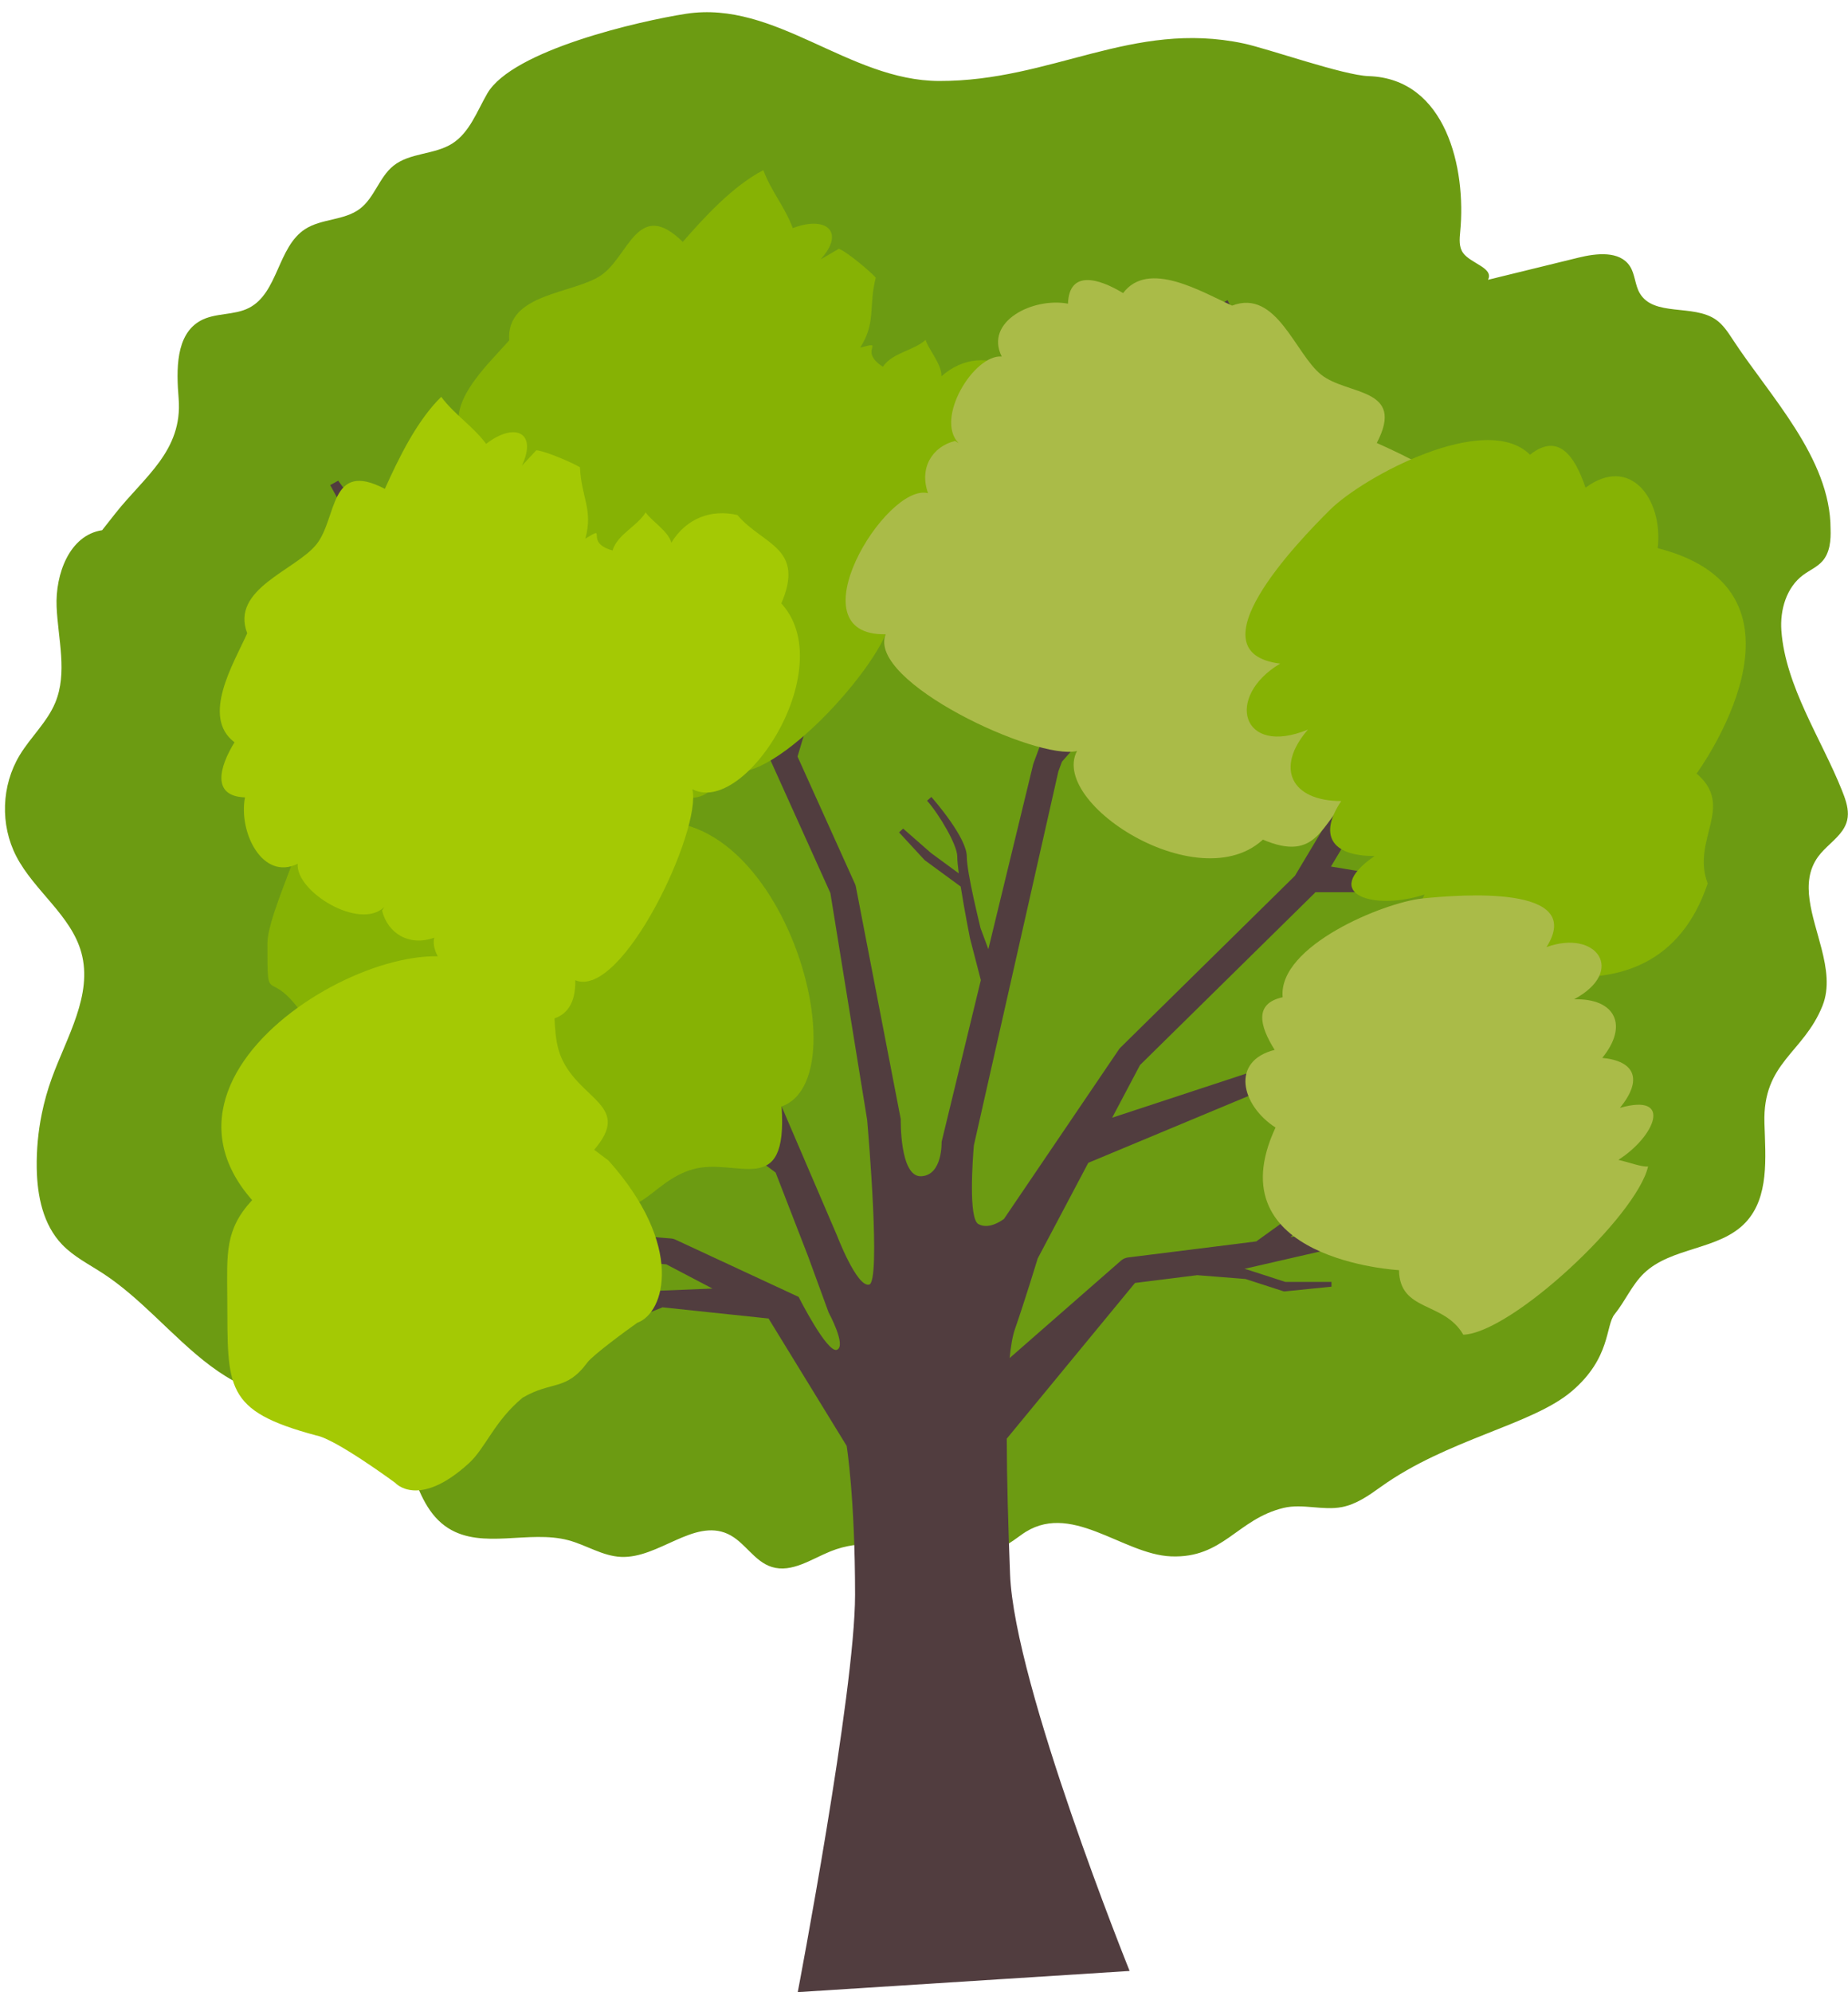 <?xml version="1.0" encoding="UTF-8"?>
<!DOCTYPE svg PUBLIC '-//W3C//DTD SVG 1.0//EN'
          'http://www.w3.org/TR/2001/REC-SVG-20010904/DTD/svg10.dtd'>
<svg height="3055.7" preserveAspectRatio="xMidYMid meet" version="1.0" viewBox="-7.6 -18.7 2834.3 3055.7" width="2834.3" xmlns="http://www.w3.org/2000/svg" xmlns:xlink="http://www.w3.org/1999/xlink" zoomAndPan="magnify"
><g
  ><g id="change1_1"
    ><path d="m2826.53,1230.1c-.04,3.16-.39,6.31-1.14,9.44-1.37,5.74-3.9,10.85-7.14,15.57-9.97,14.54-26.68,25.47-37.37,40.16-28.94,39.76-7.67,90.65,5.22,141.06,7.72,30.24,12.43,60.3,1.46,87.69-29.31,73.19-91.86,86.54-89.02,179.96,1.61,53.18,7.53,113.61-28.93,152.36-40.3,42.82-113.8,37.21-156.03,78.13-18.47,17.89-28.61,42.63-44.81,62.59-14.35,17.68-5.36,66.85-65.99,118.38-60.64,51.54-190.43,73.1-292.85,146.61-18.25,13.1-37.26,26.54-59.32,30.82-29.47,5.72-60.5-5.72-89.68,1.33-71.3,17.23-92.21,77.59-172.58,74.31-75.2-3.08-155.33-87.39-229.51-33.04-29.56,21.67-63.54,43.07-100.41,39.8l-51.4-2.21c-41.2-25.86-95.57-30.62-140.85-12.27-29.43,11.93-59.55,33.39-89.96,24-27.44-8.45-41.71-38.95-67.8-50.8-51.99-23.62-106.19,37.88-163.53,35.34-28.42-1.28-53.35-18.27-80.79-25.57-60.49-16.1-131.98,14.74-184.43-18.65-61-38.78-52.5-137.37-112.14-178.1-42.35-28.89-99.99-16.1-150.96-24.39-76.42-12.4-130.79-69.62-187.96-123.56-24.59-23.19-49.74-45.79-77.35-63.93-21.75-14.31-45.66-26.16-63.55-44.85-29.3-30.5-38.18-74.63-38.95-116.39-.01-.39-.01-.79-.02-1.18-.44-27.87,2.18-55.76,7.74-83.07,3.77-18.51,8.9-36.76,15.35-54.56,22.94-63.25,63.08-127.73,45.37-192.5-15.68-57.35-72.38-94.85-99.82-147.86-24.94-48.17-22.9-108.62,5.22-155.13,16.78-27.74,42.05-50.59,54.5-80.41,19.15-45.96,4.24-97.69,2.12-147.22-2.12-49.57,19.45-109.8,69.79-117.4,0,0,20.32-25.78,20.43-25.91,44.08-55.9,103.35-95.71,96.93-176.01-3.5-43.69-4.96-98.01,33.33-119.34,22.58-12.58,51.57-7.9,74.56-19.71,44.82-23.01,43.81-93.42,86.07-120.84,25.23-16.37,60.04-13.02,84.01-31.18,22.41-16.96,29.62-48.49,51.54-66.07,25.16-20.18,62.59-16.69,89.89-33.86,26.83-16.89,38.08-49.48,53.98-76.93C778.34,58.09,974.06,13.31,1044.63,2.43c137.37-21.17,249.18,102.68,388.04,103.08,172.75.49,296.52-93.62,466.86-57.6,37.85,8,153.28,48.94,191.94,50.16,118.93,3.76,149.87,141.73,140.48,238.41-1.1,11.32-2.24,23.87,4.56,32.99,12.22,16.39,47.23,22.71,38.08,40.98,46.29-11.33,92.58-22.67,138.86-34.01,27.63-6.77,63.05-10.73,78.67,13.04,8.08,12.32,7.7,28.61,15.1,41.36,21.37,36.8,81.84,16.43,116.8,40.7,10.83,7.53,18.31,18.86,25.52,29.91,56.71,86.94,150.41,182.43,150.41,291.07.63,17.41-.94,36.36-12.45,49.44-8.08,9.19-19.89,14.07-29.71,21.38-25.52,19-35.59,53.47-33.27,85.21,6.23,85.4,61.77,166.98,92.73,244.64,4.71,11.83,9.45,24.42,9.28,36.91Z" fill="#6c9b12"
    /></g
    ><g id="change2_1"
    ><path d="m2008.5,1351.33c.49-.48.93-1,1.37-1.53h110.33c.95,0,1.9-.11,2.83-.32l99.45-5.15c1.62,0,3.19-.54,4.47-1.53,15.04-11.66,57.28-42.71,71.94-46.37,20.33-5.08,56.79-34.37,60.88-37.7l-9.2-11.32c-10.41,8.46-40.64,31.22-55.22,34.87-18.76,4.69-63.77,32.37-74.94,40.94l-42.16.84,49.62-23.13c2.25-1.05,4.15-2.73,5.45-4.84l74.64-120.25-9.73-6.04-84.59,109.59-96.27,44.88-83.67-13.84,179.83-300.82,83.58-12.26c3.15,0,6.18-1.16,8.53-3.27l107.81-96.75-8.6-9.58-112.62,84.06-3.16-.45,14.71-32.17,31.26-82.26-8.64-3.87-35.91,80.12-16.48,36.04-37.69-5.38-31.05-18.56-15.41,25.77-31.64-83.37-33.98-93.06-8.31,1.48,17.27,96.75c.08.46.19.91.32,1.36l33.75,114.6-188.75,315.73-267.69,263.57c-1.23,1.21-2.3,2.58-3.18,4.07l-175.32,258.56s-21.88,17.74-39.39,8.06c-15.23-8.42-8.84-97.56-6.92-120.58l129.57-573.61,5.57-15.07c26.49-29.54,51.14-59.34,55.13-62.04,1.87-1.05,10.28-4.06,21.27-7.81l62.02,16.52,5.31-13.59-35.14-13.74c.25-.09.51-.17.77-.26,103.14-34.36,108.97-41.5,111.54-48,0,0-8.67-5.09-8.67-5.1-6.87,5.74-69.86,26.72-107.49,39.26-39.72,13.23-53.94,18.08-57.55,20.49-3.32,2.21-14.01,9.52-26.49,18.32l85.29-230.58c.39-1.05.69-2.14.9-3.24l53.9-286.11-7.43-31.8c47.88-38.88,100.97-80.97,108.23-84.93l-7.7-15.26c-10.01,5.01-76.45,50.28-109.25,74.85l-46.51-77.53-10.95,6.57,40.66,91.26-6.19,29.47-.28-.05-2.56,13.62h0s-42.25,224.29-42.25,224.29l-80.39-71.05-17.65-110.31,36.46-29.02c1.97-1.57,3.44-3.69,4.21-6.09l17.75-97.19-12.16-3.9-28.72,89.61-22.16,17.64-3.96-24.78-19.79,2.49,21.19,168.62c.32,2.53,1.39,4.91,3.07,6.83l92.71,105.54-110.68,299.26c-.27.73-.5,1.46-.68,2.22l-68.68,283.19-12.03-32.42c-.98-4.96-21.04-84.52-21.04-109.71,0-28.7-48.77-85.04-54.33-91.37l-6.56,5.76c19.6,22.32,46.3,68.12,46.3,85.61,0,5.95.9,15.11,2.3,25.82l-42.65-31.29-42.66-37.37-6.28,5.79,38.7,41.98c.32.35.67.66,1.05.94l54.79,40.2c5.6,35.69,13.72,76.59,14.24,79.19.02.14.06.27.09.4l16.57,63.9-60.19,248.17s1.78,51.2-31.36,52.67c-33.14,1.47-31.3-87.68-31.3-87.68l-68.6-355.26c-.26-1.88-.79-3.71-1.57-5.44l-88.12-195.33,27.46-92.21,77.09-141.78-12.91-7.02-86.92,137.19c-.21.39-.4.78-.57,1.19l-29.59,46.25-134.66-298.5-11.73-216.92h-12.98l-10.33,195.49-49.21-28.8-45.13-142.63-10.93,3.46,38.11,128.67-51.53-30.15-135.28-163.27-13.66,10.44,129.92,170.01c.84,1.1,1.86,2.06,3.02,2.84l132.58,89.24,2.02,1.36,245.59,544.39,56.44,348.14c1.68,19.32,21.2,248.11,3.11,252.52-18.89,4.61-49.3-75.1-49.3-75.1l-142.24-331.53c-.71-1.73-1.66-3.35-2.82-4.81l-42.27-53.36-32.86-126.33-20.58-109.39-13.41-111.12,17.1-77.12-14.5-5.24-27.64,76.54c-.68,1.88-.9,3.89-.67,5.87l13.82,114.55c.03.28.07.55.13.83l20.73,110.23c.05.29.12.57.19.85l9.53,59.54-161.06-203.3-239.5-512.04-17.11,8,63.22,149.47-57.72-23.26-62.92-51.12-54.48-75.21-12.3,6.77,45.61,82.93c.79,1.44,1.86,2.72,3.13,3.75l66.34,53.9c.99.81,2.09,1.46,3.28,1.93l88.42,46.09,138.68,327.9c.66,1.41,1.48,2.74,2.45,3.96l251.19,317.07,55.21,142.46-131.83-83.89-209.18-179.2c-1.64-1.28-3.57-2.14-5.61-2.51l-88.11-15.78-133.87-156.86-9.71,8.29,127.12,168.62c1.92,2.25,4.55,3.76,7.46,4.28l89.49,16.03,37.05,32.78-45.22-4.98-95.21-24.75c-.6-.16-1.21-.23-1.83-.23h-52.59l-94.86-81.18-6.97,8.14,80.28,73.03h-78.05v7.29l96.9,7.29h54.35l94.81,24.64c.34.09.68.15,1.04.19l66.29,7.31,158.64,140.34,168.45,125.59,50,129,31.3,85.67s27.64,50.68,12.9,57.13c-14.74,6.45-58.97-81.09-58.97-81.09l-187.87-87.33c-2.37-1.24-4.97-2-7.64-2.23l-436.07-36.68-46.99-49.46-23.62-144.44-17.75,1.41,17.7,118.11-81.65-85.94-15.44,14.67,88.73,112.38-1.63,6.63h-34.19l-73.79-17.9-1.67,6.89,72.87,25.39c.56.14,1.14.21,1.72.21l59.82,11.47,32.07,33.75c3.38,3.56,7.96,5.76,12.86,6.17l111.02,9.34-60.28,13-124.11-9.44-.97,12.7,89.86,19.67-3.42,5.87-49.06,13.05,2.61,9.81,53.11-9.54c1.87-.5,3.46-1.71,4.43-3.38l8.5-14.59,20.16,1.53c.32.02.64.04.97.04,1.68,0,3.34-.33,4.89-.98l113.18-32.71,268.74,22.6,70.85,37.17-78.58,3.16c-1.76-.05-3.52.26-5.16.93l-122.09,49.34-116.38,5.36v10.87l91.23,9.31-30.21,24.17h-45.89v9.37l48.45,5.22c1.66,0,3.26-.56,4.56-1.6l46.45-37.16h4.28c1.64,0,3.26-.32,4.78-.93l121.91-49.27,162.64,17.16,119.79,195.34s12.9,79.24,12.9,228.52-87.91,609.34-87.91,609.34l509.01-32.46s-176.84-438.43-183.37-608.21c-2.86-74.4-4.98-146.59-5.07-208.25l196.67-238.82,95.41-11.93,74.05,5.84,57.79,18.72c.73.24,1.49.36,2.25.36l71.87-7.29v-7.29h-70.72l-56.95-18.45c-.17-.06-.35-.11-.53-.15l-5.24-1.49,263.72-60.52-2.82-12.31-190.27,24.12,48.32-48.38c.94-.84,1.65-1.9,2.06-3.09l18.7-54.77,76.67-74.75-4.72-5.56-82.93,70.49c-1,.85-1.76,1.96-2.18,3.2l-18.73,54.85-89.72,64.66-31.89,4.04-164.85,20.61c-3.75.47-7.3,1.99-10.23,4.39l-177.29,155.12,1.57,118.37c-.07-48.25,1.11-90.06,4.16-121.43,1.95-20.01,4.65-35.77,8.28-46.25,16.59-47.91,35.02-108.73,35.02-108.73l77.56-146.65,343.61-143.38c.49-.15.97-.33,1.44-.54l34.08-15.2,115.59-14.04c14.97,0,90.31-28.82,91.06-29.11,16.82-6.59,83-50.6,85.94-52.21l-3.64-6.67c-.72.39-71.65,39.04-87.63,45.3-25.2,9.87-77.51,28.11-85.73,28.11h-51.42l81.44-36.33c1.31-.58,2.51-1.38,3.55-2.36l134.52-139.55-11.04-11.73-139.4,131.21-177,78.97-298.74,98.32,42.73-80.79,267.67-263.55Z" fill="#513d3f"
    /></g
    ><g id="change3_1"
    ><path d="m889.34,1823c-146.04,96.41-184.98-38.56-301.81-38.56-9.74-19.28,9.74-28.92,0-38.56-38.94-38.56-19.47-57.85-38.94-106.05-29.21-48.2-68.15-67.49-87.62-96.41-58.42-86.77-58.42-9.64-58.42-115.69,0-28.92,29.21-96.41,38.94-125.33,58.42-134.97,68.15-154.25,204.45-134.97,68.15,9.64,223.93,57.84,262.87,106.05,253.13-163.89,418.64,356.71,282.34,404.92,9.74,144.61-68.15,77.13-136.3,96.41-68.15,19.28-87.62,96.41-146.04,28.92l-19.47,19.28Z" fill="#86b204"
    /></g
    ><g id="change4_1"
    ><path d="m925.59,1761.29c116.65,130.44,86.89,233.79,44.19,248.9-17.66,12.44-68.41,49.89-76.53,60.93-32.48,44.14-54.39,27.69-99.25,53.97-43.44,35.92-56.84,77.25-82.62,100.73-77.33,70.43-112.72,29.97-112.72,29.97,0,0-91.23-67.34-121.26-72.76-142.04-38.13-135.64-73.04-136.42-210.69-.39-68.83-3.91-104.72,38.11-150.27-199.02-226.56,291.93-466.14,359.47-338.31,141.65-30.69,86.23,56.19,115.23,120.81,29,64.62,108.14,72.65,49.88,140.27l21.91,16.46Z" fill="#a4c904"
    /></g
    ><g id="change3_2"
    ><path d="m1569.27,698.29c62.75-73.1.51-95.14-23.7-151.04-35.16-20.34-76.02-18.37-109.3,11.26.96-18.07-20.42-42.07-24.21-55.9-19.01,16.93-50.85,19.46-65.59,41.2-39.43-25.14,6.67-40.37-34.68-29.37,24.72-39.23,12.38-62.67,23.8-107.27-8.55-9.6-43.23-38.97-56.53-44.34l-28.04,16.37c38.51-42.9,8.1-67.47-42.75-48-11.87-32.47-33.24-56.47-45.11-88.94-46.58,24.27-89.84,71.4-123.59,110.06-68.88-67.77-82.69,22-124.99,51.06-42.3,29.07-146.37,27.06-141.17,99.9-33.75,38.67-105.05,102.16-67.06,154.4-33.27,29.63-58,68.87-9.06,85.53-25.2,48.27-11.45,130.7,47.95,120.84-15.7,39.8,61.25,126.21,107.83,101.94l-4.75,4.23c-1.91,36.13,23.74,64.94,64.6,62.97-34.71,56.73,149.11,263.14,188.13,125.11,60.81,49.14,253.33-165.36,256.68-228.59,68.88,67.77,297.04-135.42,199.2-254.86l12.35,23.43Z" fill="#86b204"
    /></g
    ><g id="change4_2"
    ><path d="m1189.79,909c38.91-88.13-27.04-91.21-66.4-137.72-39.54-9.29-78.09,4.41-101.36,42.41-4.31-17.57-31.72-34.36-39.35-46.5-13.3,21.71-43.04,33.35-50.86,58.42-45.02-12.65-5.3-40.57-41.69-18.08,12.31-44.71-6.29-63.57-8.26-109.56-10.96-6.72-52.66-24.79-66.94-26.08l-22.11,23.78c24.44-52.21-11.77-66.93-54.81-33.58-20.76-27.64-48.16-44.43-68.92-72.08-37.56,36.71-65.33,94.34-86.45,141.12-85.54-44.94-72.79,44.98-104.87,85.05-32.08,40.06-132.27,68.26-106.22,136.47-21.12,46.78-71,128.19-19.51,167.2-23.28,37.99-35.59,82.7,16.08,84.5-10.16,53.49,26.86,128.42,80.87,101.79-3.51,42.64,95.15,103.08,132.72,66.38l-3.32,5.43c8.62,35.14,41.51,55.29,80.06,41.58-16.81,64.35,218.88,208.74,216.28,65.32,72.42,29.44,194.64-231.59,179.55-293.09,85.54,44.94,245.14-215.59,116.92-301.6l18.6,18.86Z" fill="#a4c904"
    /></g
    ><g id="change5_1"
    ><path d="m1927.2,1268.22c88.2,38.76,91.16-27.2,137.6-66.64,9.22-39.55-4.55-78.08-42.59-101.29,17.56-4.34,34.3-31.78,46.43-39.44-21.73-13.26-33.42-42.99-58.51-50.76,12.57-45.04,40.56-5.37,18-41.72,44.73,12.23,63.56-6.4,109.55-8.45,6.7-10.97,24.7-52.7,25.96-66.99l-23.82-22.06c52.25,24.35,66.9-11.89,33.48-54.87,27.61-20.8,44.35-48.24,71.96-69.04-36.77-37.5-94.45-65.16-141.27-86.2,44.79-85.62-45.11-72.71-85.23-104.72-40.12-32.01-68.49-132.15-136.66-105.98-46.82-21.04-128.32-70.77-167.23-19.21-38.03-23.21-82.77-35.44-84.47,16.23-53.51-10.06-128.38,27.09-101.65,81.05-42.65-3.43-102.91,95.33-66.14,132.83l-5.43-3.32c-35.13,8.69-55.22,41.61-41.44,80.13-64.38-16.69-208.35,219.25-64.94,216.4-29.31,72.48,231.94,194.24,293.41,179.03-44.79,85.62,216.02,244.76,301.81,116.39l-18.83,18.63Z" fill="#aabb48"
    /></g
    ><g id="change3_3"
    ><path d="m2534.86,822.08c8.52-75.89-42.58-143.35-110.7-92.75-17.03-50.59-42.58-84.32-85.15-50.59-68.12-67.46-255.46,33.73-306.55,84.32-51.09,50.59-212.88,219.23-76.64,236.1-85.15,50.59-59.61,143.34,42.58,101.19-51.09,59.02-25.55,109.62,51.09,109.62-34.06,50.59-17.03,84.32,51.09,84.32-85.15,59.02,0,84.32,76.64,59.02-8.52,16.86-17.03,42.16-25.55,50.59,85.15,42.16,376.5,179.12,459.82-67.46-25.55-67.46,42.58-118.05-17.03-168.64,0,0,204.36-278.26-59.61-345.72Z" fill="#86b204"
    /></g
    ><g id="change5_2"
    ><path d="m1948.66,1710.74c-52.86-34.24-69.18-102.09-1.29-119.09-23.37-37.31-31.53-71.24,12.24-80.76-7.42-78.71,155.05-145.31,214.03-151.45,58.98-6.14,251.12-21.18,190.66,74.54,76.78-27.87,122.59,36.91,42.28,80.05,64.36-1.73,83.27,41.01,43.21,89.89,50.08,4.72,62.69,33.22,27.08,76.67,82.16-23.46,53.78,44.08-2.41,79.74,15.21,3.38,35.79,11.18,45.62,10.15-17.62,76.35-209.21,255.28-283.4,258.03-29.67-51.56-97.55-34.55-98.66-99.02,0,0-284.32-15.11-189.35-218.74Z" fill="#aabb48"
    /></g
  ></g
></svg
>
